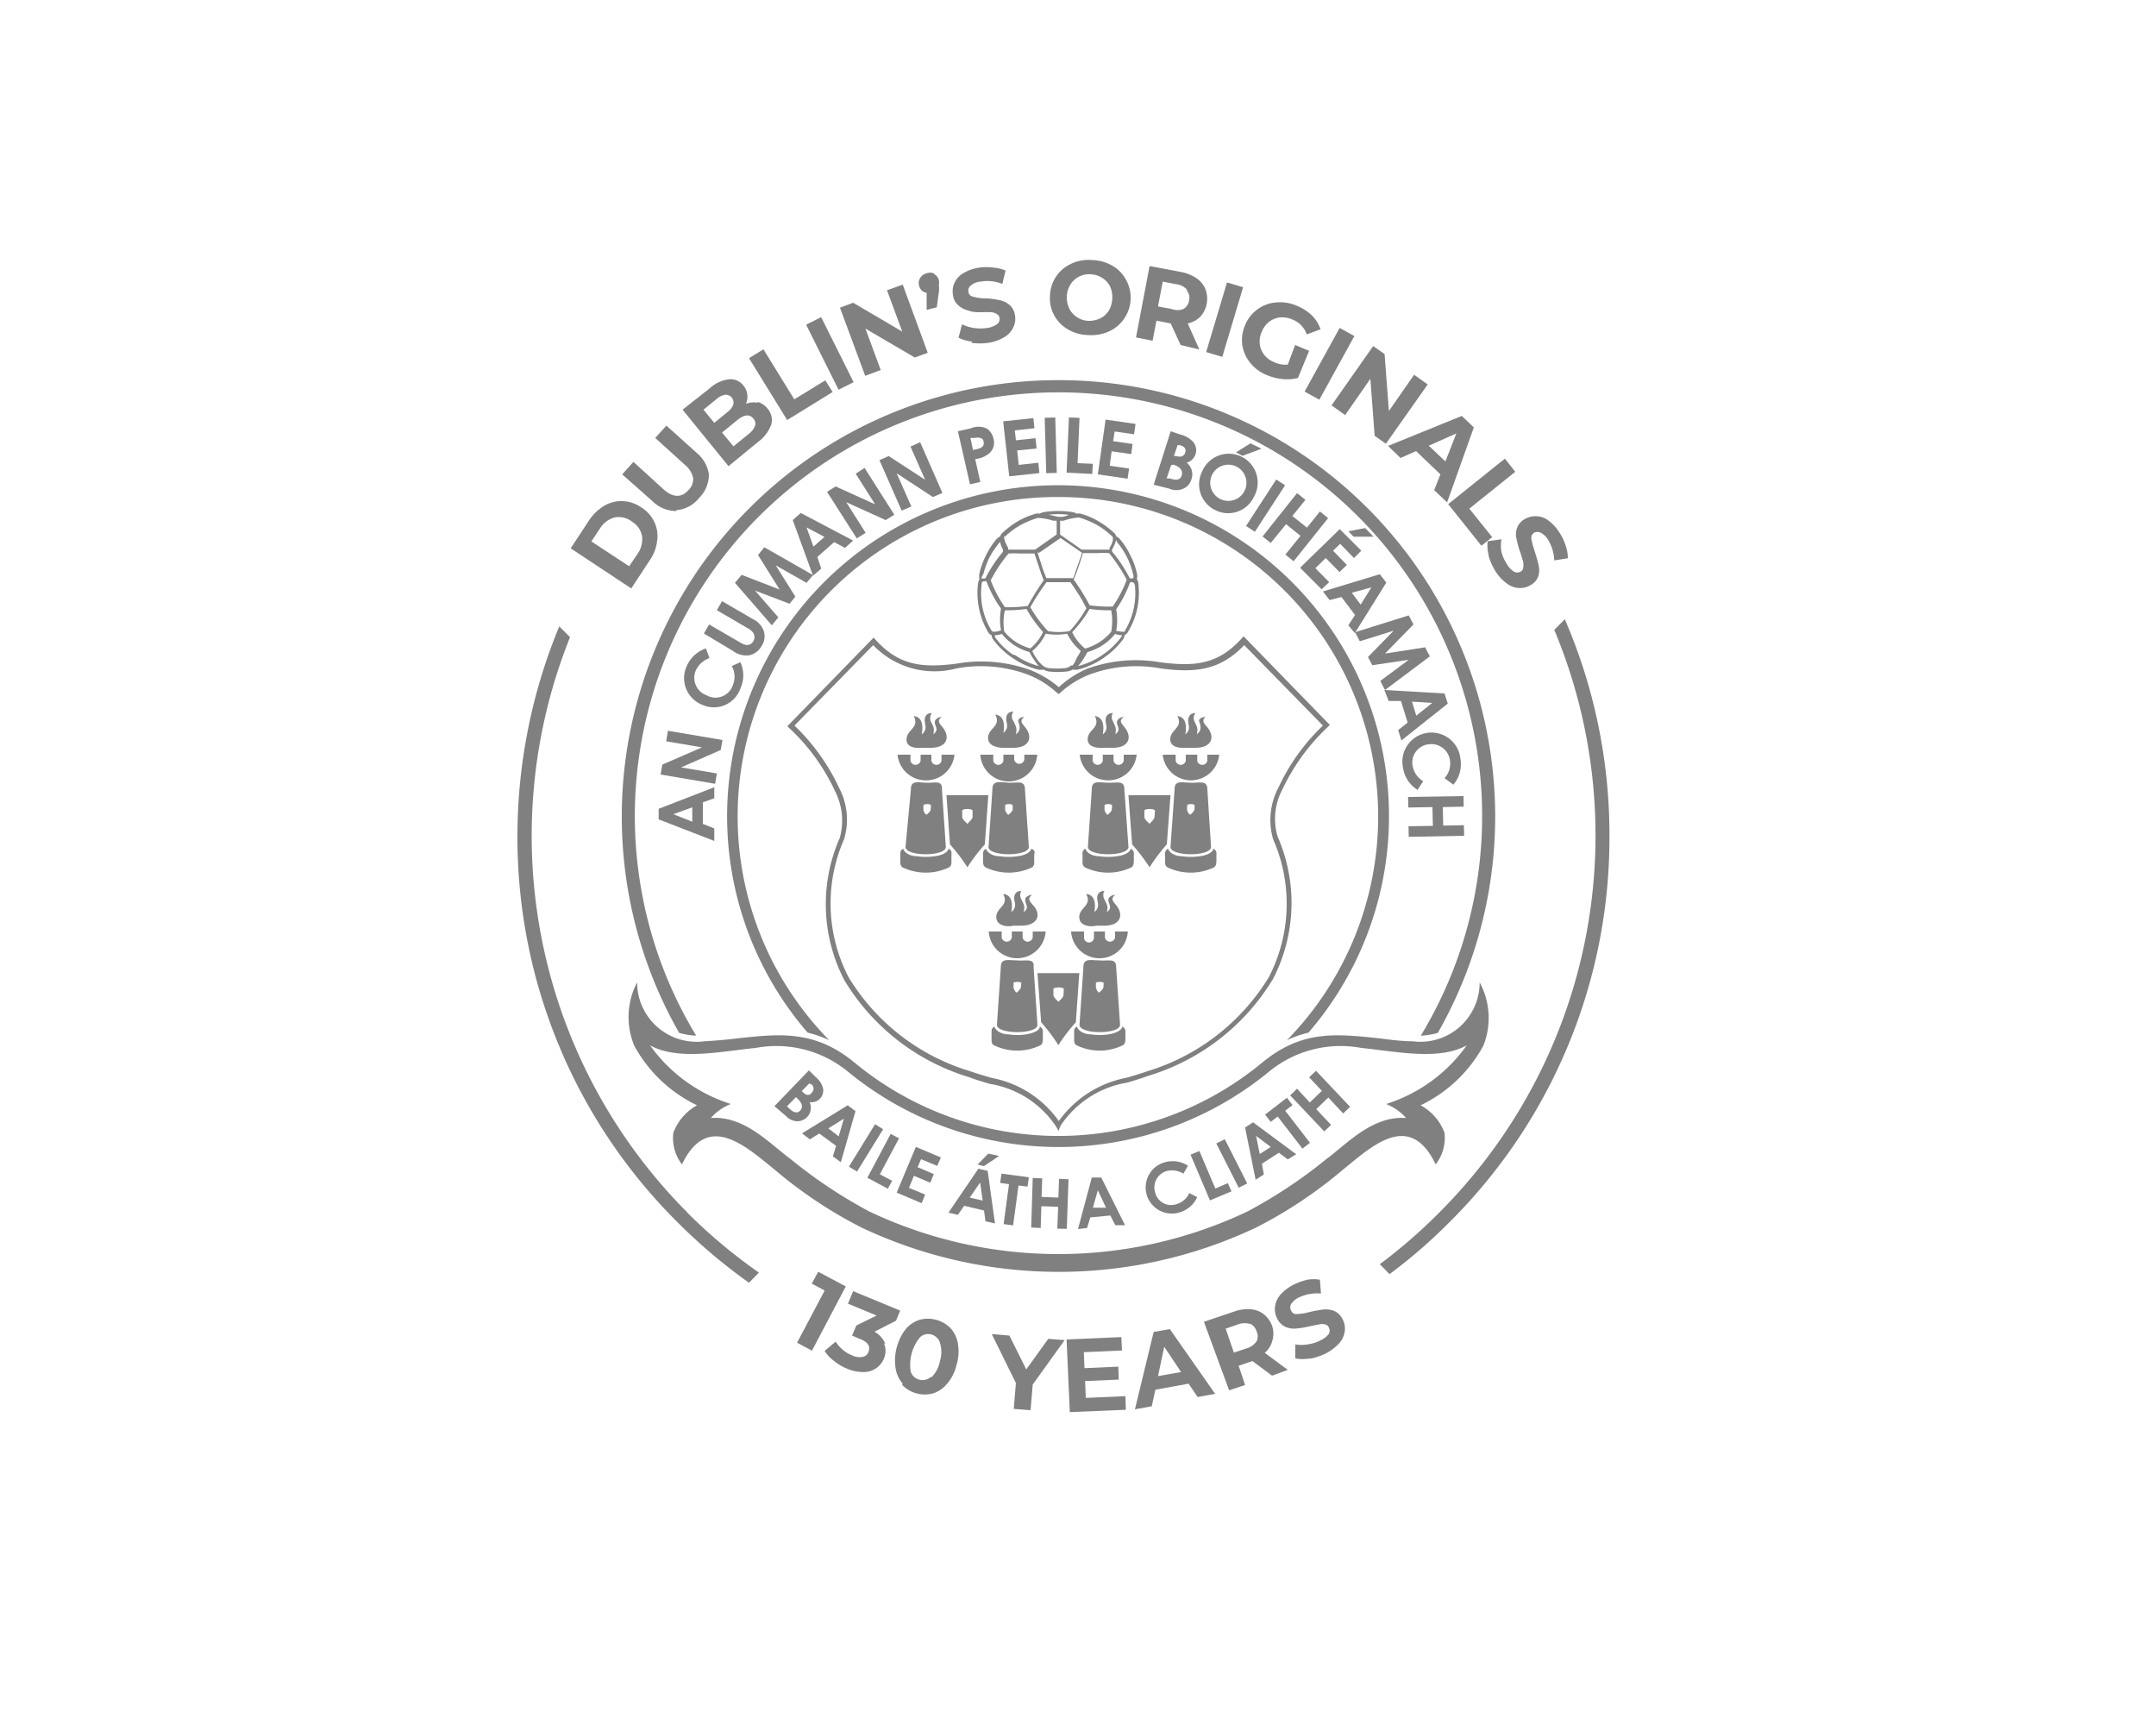 <svg id="Layer_5" data-name="Layer 5" xmlns="http://www.w3.org/2000/svg" viewBox="0 0 100 80"><defs><style>.cls-1{fill:gray;}</style></defs><path class="cls-1" d="M49.09,52.45,49,52.27a4.56,4.56,0,0,0-3.07-2c-.29-.08-.66-.19-1-.32a10.18,10.18,0,0,1-5.76-4.48,7.63,7.63,0,0,1-.22-6.61,3,3,0,0,0-.23-2.19,9.3,9.3,0,0,0-2.11-2.9l-.09-.09,4-4.11.09.1c1.09,1.2,2.16,1.31,3.74,1.11a6.7,6.7,0,0,1,3.4.28,4.63,4.63,0,0,1,1.36.81A4.56,4.56,0,0,1,50.46,31a6.67,6.67,0,0,1,3.39-.28c1.59.2,2.65.09,3.74-1.11l.09-.1,4,4.11-.09.09a9.63,9.63,0,0,0-2.11,2.9,2.9,2.9,0,0,0-.22,2.19,7.67,7.67,0,0,1-.22,6.61,10.2,10.2,0,0,1-5.77,4.48c-.36.13-.72.24-1,.32a4.6,4.6,0,0,0-3.08,2ZM36.85,33.65a9.64,9.64,0,0,1,2.07,2.89,3.15,3.15,0,0,1,.23,2.38,7.41,7.41,0,0,0,.21,6.4A9.92,9.92,0,0,0,45,49.68c.35.12.71.23,1,.31a4.93,4.93,0,0,1,3.11,2,5,5,0,0,1,3.11-2c.29-.08.65-.19,1-.31a10,10,0,0,0,5.63-4.36,7.42,7.42,0,0,0,.2-6.4,3.21,3.21,0,0,1,.24-2.38,9.46,9.46,0,0,1,2.07-2.89l-3.65-3.73c-1.13,1.18-2.28,1.29-3.87,1.08a6.25,6.25,0,0,0-3.27.27,4.32,4.32,0,0,0-1.37.84l-.09.08L49,32.11a4.21,4.21,0,0,0-1.37-.84A6.25,6.25,0,0,0,44.36,31a3.94,3.94,0,0,1-3.86-1.08Z"/><path class="cls-1" d="M68.63,45.56a2.75,2.75,0,0,1-3.12,2.73c-.55,0-1.08-.08-1.58-.14-2-.21-3.57-.38-5.41,1.15a14.84,14.84,0,0,1-18.86,0c-1.84-1.53-3.46-1.36-5.4-1.15-.51.06-1,.11-1.58.14a2.76,2.76,0,0,1-3.13-2.73,3.47,3.47,0,0,0-.13,2.94,6.53,6.53,0,0,0,2.91,2.76,2.42,2.42,0,0,0-1.1,1.28,2,2,0,0,0,.4,1.46c1.1-2.27,2.65-1.1,4,0l.33.27a20.78,20.78,0,0,0,4,2.66,21.4,21.4,0,0,0,18.3,0,20.85,20.85,0,0,0,4-2.66l.33-.27c1.35-1.12,2.9-2.29,4,0A2,2,0,0,0,67,52.54a2.39,2.39,0,0,0-1.11-1.28,6.53,6.53,0,0,0,2.91-2.76A3.47,3.47,0,0,0,68.63,45.56ZM64.29,51.2a2.47,2.47,0,0,1,.93.65c-1.56-.12-2.76,1.21-3.67,1.88a22.64,22.64,0,0,1-3.68,2.45,20.46,20.46,0,0,1-17.56,0,22.56,22.56,0,0,1-3.67-2.45c-.92-.67-2.11-2-3.67-1.88a2.39,2.39,0,0,1,.93-.65,7.3,7.3,0,0,1-3.75-2.72c1.31.72,3.29.28,4.9.12a5.23,5.23,0,0,1,4.28,1.1,15.39,15.39,0,0,0,19.53,0,5.23,5.23,0,0,1,4.28-1.1c1.61.16,3.58.6,4.89-.12A7.24,7.24,0,0,1,64.29,51.2Z"/><path class="cls-1" d="M50.06,45.13H48.12l.17,2.28a8.16,8.16,0,0,1,.8,1.06,8.2,8.2,0,0,1,.81-1.06Zm-.73,1c0,.12-.16.25-.24.33-.07-.08-.24-.21-.23-.33v-.26c0-.1.49-.1.48,0Z"/><path class="cls-1" d="M47.18,44.44A1.33,1.33,0,0,0,48.5,43.2h-.6v.28a.24.24,0,0,1-.47,0V43.2h-.5v.28a.24.24,0,0,1-.47,0V43.2h-.6A1.32,1.32,0,0,0,47.18,44.44Z"/><path class="cls-1" d="M47.18,44.54c-.4,0-.77-.13-.76.32l-.18,2.67c0,.45,1.88.45,1.88,0l-.18-2.67C48,44.41,47.57,44.58,47.18,44.54Zm.17,1.24c0,.08-.12.18-.17.24s-.18-.16-.17-.24v-.19c0-.07.36-.07.36,0Z"/><path class="cls-1" d="M48.23,47.61c0,.19-.32.31-.64.36a2.82,2.82,0,0,1-.82,0c-.32,0-.59-.17-.65-.36-.13.08-.13.14-.13.28v.29c0,.13,0,.24.12.3a2.47,2.47,0,0,0,2.14,0c.11-.06.11-.17.12-.3v-.29C48.37,47.75,48.36,47.69,48.23,47.61Z"/><path class="cls-1" d="M47,42.93h.36c.76,0,1-.51.51-1-.11-.14-.23-.26,0-.43a.4.4,0,0,0-.29.13c-.13.23.24.43-.1.67.07-.3,0-.35-.11-.6a.38.38,0,0,1,0-.38c-.2,0-.32.11-.33.31s.16.42-.13.67c.1-.59-.1-.82-.38-.84.28.54-.3.61-.32,1.05S46.75,43,47,42.93Z"/><path class="cls-1" d="M51,44.44a1.31,1.31,0,0,0,1.31-1.24h-.59v.28a.24.24,0,0,1-.47,0V43.2h-.51v.28a.23.23,0,1,1-.46,0V43.2h-.6A1.32,1.32,0,0,0,51,44.44Z"/><path class="cls-1" d="M51,44.54c-.39,0-.76-.13-.75.32l-.18,2.67c0,.45,1.88.45,1.88,0l-.18-2.67C51.78,44.41,51.4,44.58,51,44.54Zm.18,1.24c0,.08-.12.18-.18.24s-.17-.16-.17-.24v-.19c0-.07.36-.07.36,0Z"/><path class="cls-1" d="M52.06,47.61c-.05.19-.32.31-.65.36a2.75,2.75,0,0,1-.81,0c-.33,0-.59-.17-.65-.36-.13.08-.13.14-.13.28v.29c0,.13,0,.24.12.3a2.45,2.45,0,0,0,2.13,0c.12-.06.12-.17.13-.3v-.29C52.2,47.75,52.19,47.69,52.06,47.61Z"/><path class="cls-1" d="M50.85,42.93h.37c.76,0,.94-.51.51-1-.11-.14-.23-.26,0-.43a.4.4,0,0,0-.29.13c-.14.23.24.43-.1.67.07-.3,0-.35-.12-.6a.41.41,0,0,1,0-.38c-.2,0-.32.11-.33.31s.16.42-.13.67c.1-.59-.1-.82-.38-.84.28.54-.3.61-.32,1.05S50.58,43,50.85,42.93Z"/><path class="cls-1" d="M45.84,36.88H43.9l.16,2.28a8.2,8.2,0,0,1,.81,1.06,8.2,8.2,0,0,1,.81-1.06Zm-.73,1c0,.11-.17.24-.24.33-.08-.09-.25-.22-.24-.33V37.6c0-.11.48-.11.48,0Z"/><path class="cls-1" d="M43,36.19A1.32,1.32,0,0,0,44.27,35h-.6v.28a.24.24,0,0,1-.47,0V35h-.5v.28a.24.24,0,0,1-.47,0V35h-.6A1.32,1.32,0,0,0,43,36.19Z"/><path class="cls-1" d="M43,36.3c-.39,0-.76-.14-.75.31L42,39.28c0,.45,1.87.45,1.87,0l-.18-2.67C43.72,36.16,43.35,36.32,43,36.3Zm.17,1.24c0,.08-.11.17-.17.23s-.18-.15-.17-.23v-.19c0-.08.35-.08.35,0Z"/><path class="cls-1" d="M44,39.36c-.06.19-.32.31-.65.35a2.75,2.75,0,0,1-.81,0c-.33,0-.59-.16-.65-.35-.13.08-.13.14-.13.27v.3c0,.13,0,.23.11.3a2.51,2.51,0,0,0,2.14,0c.12-.07.12-.17.12-.3v-.3C44.14,39.5,44.14,39.44,44,39.36Z"/><path class="cls-1" d="M42.8,34.68h.37c.76,0,.94-.51.51-1-.11-.14-.23-.26,0-.43a.38.38,0,0,0-.29.14c-.14.22.24.42-.1.66.06-.3,0-.35-.12-.6a.41.41,0,0,1,.05-.38c-.21,0-.32.11-.33.32s.16.42-.14.67c.11-.6-.09-.82-.37-.85.28.54-.3.61-.33,1.05S42.52,34.7,42.8,34.68Z"/><path class="cls-1" d="M47.51,35.23a.24.24,0,0,1-.47,0V35h-.5v.28a.24.24,0,0,1-.47,0V35h-.6a1.32,1.32,0,0,0,1.32,1.24A1.33,1.33,0,0,0,48.11,35h-.6Z"/><path class="cls-1" d="M47.72,39.28l-.18-2.67c0-.45-.36-.29-.75-.31s-.77-.14-.76.31l-.18,2.67C45.85,39.73,47.72,39.73,47.72,39.28Zm-1.1-1.74v-.19c0-.08.35-.08.35,0v.19c0,.08-.12.17-.17.23S46.61,37.62,46.62,37.54Z"/><path class="cls-1" d="M47.84,39.36c-.06.19-.32.31-.65.35a2.75,2.75,0,0,1-.81,0c-.33,0-.59-.16-.65-.35-.13.08-.13.14-.13.27v.3c0,.13,0,.23.12.3a2.51,2.51,0,0,0,2.14,0c.11-.07.11-.17.11-.3v-.3C48,39.5,48,39.44,47.84,39.36Z"/><path class="cls-1" d="M46.64,34.68H47c.76,0,.94-.51.51-1-.11-.14-.23-.26,0-.43-.14,0-.24.06-.28.14s.23.42-.11.66c.06-.3,0-.35-.11-.6A.38.38,0,0,1,47,33c-.2,0-.32.11-.33.32s.16.42-.13.67c.1-.6-.1-.82-.38-.85.29.54-.3.61-.33,1.05S46.36,34.7,46.64,34.68Z"/><path class="cls-1" d="M54.29,36.88H52.34l.17,2.28a9.21,9.21,0,0,1,.81,1.06,8.16,8.16,0,0,1,.8-1.06Zm-.74,1c0,.11-.16.24-.23.33-.08-.09-.25-.22-.24-.33V37.6c0-.11.49-.11.49,0Z"/><path class="cls-1" d="M51.4,36.19A1.32,1.32,0,0,0,52.72,35h-.6v.28a.24.24,0,0,1-.47,0V35h-.5v.28a.24.24,0,0,1-.47,0V35h-.6A1.32,1.32,0,0,0,51.4,36.19Z"/><path class="cls-1" d="M51.4,36.3c-.4,0-.77-.14-.76.31l-.18,2.67c0,.45,1.88.45,1.88,0l-.19-2.67C52.16,36.16,51.79,36.32,51.4,36.3Zm.17,1.24c0,.08-.12.17-.17.23s-.18-.15-.17-.23v-.19c0-.08.35-.08.35,0Z"/><path class="cls-1" d="M52.45,39.36c-.06.19-.32.31-.65.35a2.75,2.75,0,0,1-.81,0c-.33,0-.59-.16-.65-.35a.25.25,0,0,0-.13.27v.3c0,.13,0,.23.12.3a2.51,2.51,0,0,0,2.14,0c.11-.07.11-.17.12-.3v-.3A.25.25,0,0,0,52.45,39.36Z"/><path class="cls-1" d="M51.25,34.68h.37c.75,0,.93-.51.5-1-.11-.14-.23-.26,0-.43a.36.36,0,0,0-.28.14c-.14.22.23.42-.11.66.06-.3,0-.35-.11-.6a.36.36,0,0,1,0-.38c-.21,0-.33.11-.34.32s.16.42-.13.67c.1-.6-.1-.82-.37-.85.28.54-.31.61-.33,1.05S51,34.7,51.25,34.68Z"/><path class="cls-1" d="M55.23,36.19A1.32,1.32,0,0,0,56.55,35H56v.28a.24.24,0,0,1-.47,0V35H55v.28a.24.24,0,0,1-.47,0V35h-.6A1.32,1.32,0,0,0,55.23,36.19Z"/><path class="cls-1" d="M55.23,36.3c-.39,0-.76-.14-.75.31l-.19,2.67c0,.45,1.88.45,1.88,0L56,36.61C56,36.16,55.63,36.32,55.23,36.3Zm.17,1.24c0,.08-.12.17-.17.23s-.18-.15-.17-.23v-.19c0-.08.35-.08.35,0Z"/><path class="cls-1" d="M56.29,39.36c-.06.19-.32.31-.65.35a2.75,2.75,0,0,1-.81,0c-.33,0-.59-.16-.65-.35a.25.25,0,0,0-.14.27v.3c0,.13,0,.23.12.3a2.51,2.51,0,0,0,2.14,0c.11-.07.11-.17.12-.3v-.3A.25.25,0,0,0,56.29,39.36Z"/><path class="cls-1" d="M55.08,34.68h.37c.76,0,.94-.51.51-1-.12-.14-.23-.26-.05-.43-.14,0-.25.06-.29.14s.23.42-.11.66c.07-.3,0-.35-.11-.6a.36.36,0,0,1,.05-.38c-.21,0-.32.11-.34.32s.16.42-.13.67c.1-.6-.09-.82-.37-.85.28.54-.31.61-.33,1.05S54.8,34.7,55.08,34.68Z"/><path class="cls-1" d="M52.8,27.08a.35.35,0,0,0-.07-.22.54.54,0,0,0,0-.28,3.38,3.38,0,0,0-.31-.84,3.24,3.24,0,0,0-.49-.75.61.61,0,0,0-.16-.12.27.27,0,0,0-.07-.13,3.87,3.87,0,0,0-.76-.57,3.33,3.33,0,0,0-.83-.35.52.52,0,0,0-.18,0,.48.48,0,0,0-.18-.07,4.24,4.24,0,0,0-1.33,0,.54.54,0,0,0-.19.07.5.5,0,0,0-.17,0,3.4,3.4,0,0,0-.84.35,3.81,3.81,0,0,0-.75.57.21.21,0,0,0-.07.13.66.66,0,0,0-.17.12,3.6,3.6,0,0,0-.49.75,3.82,3.82,0,0,0-.31.84.67.67,0,0,0,0,.28.56.56,0,0,0-.07.22,3.61,3.61,0,0,0,.49,2.27.24.24,0,0,0,.14.1.35.35,0,0,0,.07.2,3.5,3.5,0,0,0,.9.86,3.62,3.62,0,0,0,1.18.54.52.52,0,0,0,.25,0,.71.71,0,0,0,.35.1,3.64,3.64,0,0,0,.66,0,.75.75,0,0,0,.36-.1.53.53,0,0,0,.25,0,3.71,3.71,0,0,0,1.18-.54,3.67,3.67,0,0,0,.9-.86.35.35,0,0,0,.07-.2.26.26,0,0,0,.13-.1A3.48,3.48,0,0,0,52.8,27.08Zm-1-2,0,.05a3.5,3.5,0,0,1,.47.71,3.41,3.41,0,0,1,.29.81.25.25,0,0,1,0,.17H52.4a6.24,6.24,0,0,0-.82-1.24.36.36,0,0,1,0-.09A2.37,2.37,0,0,0,51.77,25.05Zm-3.61,1.22c.07.21.14.41.22.61a13.15,13.15,0,0,0-.74,1.19,6.22,6.22,0,0,1-1.06.06,5.74,5.74,0,0,1-.66-1.25c.12-.22.24-.43.38-.64a6.7,6.7,0,0,1,.45-.6,4.11,4.11,0,0,1,.53,0l.67,0Zm0-.66,1-.69,1,.69c-.07.21-.14.4-.21.6s-.13.38-.2.57H48.53q-.12-.29-.21-.57C48.25,26,48.18,25.82,48.12,25.61ZM46.61,28.3a6.11,6.11,0,0,0,1-.06,5.81,5.81,0,0,0,.77,1.07,2.2,2.2,0,0,1-.59.76,2.36,2.36,0,0,1-1.21-.78A2.54,2.54,0,0,1,46.61,28.3Zm1.18-.14A10.64,10.64,0,0,1,48.54,27h1.11c.14.2.27.4.4.6s.23.4.34.61a5.39,5.39,0,0,1-.78,1.06,3,3,0,0,1-1,0A5.79,5.79,0,0,1,47.79,28.16Zm2.75.08a6,6,0,0,0,1,.06,2.75,2.75,0,0,1,0,1,2.45,2.45,0,0,1-1.21.78,2.23,2.23,0,0,1-.6-.76A5.86,5.86,0,0,0,50.54,28.24Zm1.07-.11a6.34,6.34,0,0,1-1.07-.06,9.81,9.81,0,0,0-.74-1.19c.08-.2.16-.4.23-.61s.14-.41.2-.62l.68,0a4.11,4.11,0,0,1,.53,0,6.61,6.61,0,0,1,.44.6,6,6,0,0,1,.38.64A5.71,5.71,0,0,1,51.61,28.13ZM50.05,24a4.44,4.44,0,0,1,.82.34,3.87,3.87,0,0,1,.72.54c.08.08,0,.34-.13.53a.2.2,0,0,1,0,.08H50.9l-.73,0-1-.7v-.64l.16,0A2.6,2.6,0,0,1,50.05,24Zm-.51-.1-.25.07-.2,0-.45-.1A3.87,3.87,0,0,1,49.54,23.87Zm-2.94,1a3.57,3.57,0,0,1,.72-.54,4.36,4.36,0,0,1,.81-.34,2.54,2.54,0,0,1,.72.13l.16,0v.64l-1,.7-.73,0h-.52a.59.59,0,0,1,0-.08C46.64,25.19,46.52,24.93,46.6,24.85Zm-1,1.77a3.91,3.91,0,0,1,.29-.81,4,4,0,0,1,.48-.71l0-.05a2.37,2.37,0,0,0,.15.4l0,.09a6.24,6.24,0,0,0-.82,1.24h-.18A.48.48,0,0,1,45.61,26.62ZM46,29.26a3.31,3.31,0,0,1-.47-2.15c0-.17.09-.15.22-.16a5.61,5.61,0,0,0,.68,1.28,2.69,2.69,0,0,0,0,1C46.36,29.26,46.07,29.35,46,29.26Zm1,1.11a3.31,3.31,0,0,1-.85-.82.25.25,0,0,1,0-.09,1.2,1.2,0,0,0,.32-.06,2.47,2.47,0,0,0,1.28.84,2.72,2.72,0,0,0,.22.37,2.55,2.55,0,0,0,.21.28A3.47,3.47,0,0,1,47.07,30.37Zm2.68.49a.51.51,0,0,1-.35.13,3.21,3.21,0,0,1-.62,0,.53.53,0,0,1-.35-.13,1.46,1.46,0,0,1-.3-.35,1.79,1.79,0,0,1-.18-.32,2.3,2.3,0,0,0,.62-.8,3,3,0,0,0,1,0,2.46,2.46,0,0,0,.63.8,3,3,0,0,1-.19.32A1.27,1.27,0,0,1,49.75,30.86ZM52,29.55a3.53,3.53,0,0,1-.86.82,3.37,3.37,0,0,1-1.14.52,2.69,2.69,0,0,0,.22-.28c.09-.14.16-.27.22-.37a2.51,2.51,0,0,0,1.28-.84,1.13,1.13,0,0,0,.32.06A.25.25,0,0,1,52,29.55Zm.2-.29c-.05.09-.34,0-.43,0a2.69,2.69,0,0,0,0-1A5.61,5.61,0,0,0,52.42,27c.13,0,.19,0,.22.16A3.37,3.37,0,0,1,52.17,29.26Z"/><path class="cls-1" d="M49.09,17.63A20.24,20.24,0,0,1,66.69,47.9a3.18,3.18,0,0,1-.79.13,19.65,19.65,0,1,0-33.61,0,3.18,3.18,0,0,1-.79-.13A20.24,20.24,0,0,1,49.09,17.63"/><path class="cls-1" d="M49.09,23.05a14.82,14.82,0,0,1,10.6,25.19,5.14,5.14,0,0,1,1-.35,15.35,15.35,0,1,0-23.23,0,5.36,5.36,0,0,1,1,.35A14.81,14.81,0,0,1,49.09,23.05"/><path class="cls-1" d="M30.55,38v-.49l2.58-1v.51l-.53.19,0,1,.53.21V39Zm.68-.24.88.35v-.67Z"/><polygon class="cls-1" points="30.64 35.92 30.72 35.46 32.56 34.66 30.9 34.38 30.98 33.89 33.51 34.32 33.43 34.78 31.59 35.59 33.25 35.87 33.17 36.35 30.64 35.92"/><path class="cls-1" d="M34.34,30.71a1.45,1.45,0,0,1,0,1.22,1.3,1.3,0,0,1-1.76.76,1.33,1.33,0,0,1-.74-1.77,1.51,1.51,0,0,1,.9-.85l.17.45a1.09,1.09,0,0,0-.64.58.86.86,0,0,0,.49,1.14A.85.85,0,0,0,34,31.75a1,1,0,0,0-.06-.86Z"/><path class="cls-1" d="M32.65,29.38l.24-.42,1.5.87c.25.14.44.1.56-.11a.37.37,0,0,0,0-.35.66.66,0,0,0-.26-.23l-1.44-.84.24-.42,1.41.82a1,1,0,0,1,.52.55.8.8,0,0,1-.09.7.88.88,0,0,1-.53.43,1,1,0,0,1-.8-.19Z"/><polygon class="cls-1" points="34.09 27.03 34.4 26.66 36.16 27.34 35.16 25.74 35.45 25.38 37.71 26.67 37.41 27.03 35.98 26.22 36.89 27.67 36.62 28 35.02 27.39 36.1 28.63 35.8 29 34.09 27.03"/><path class="cls-1" d="M36.77,24.12l.37-.33,2.43,1.28-.38.34-.5-.27-.78.69.18.54-.38.33Zm.64.34.32.89.51-.45Z"/><polygon class="cls-1" points="38.36 22.81 38.76 22.56 40.59 23.39 39.69 21.97 40.1 21.7 41.48 23.87 41.08 24.12 39.25 23.29 40.15 24.71 39.74 24.97 38.36 22.81"/><polygon class="cls-1" points="40.79 21.34 41.22 21.15 42.91 22.25 42.23 20.71 42.68 20.51 43.71 22.86 43.27 23.05 41.59 21.95 42.27 23.49 41.82 23.68 40.79 21.34"/><path class="cls-1" d="M44.43,20l.58-.13a.93.93,0,0,1,.75,0,.73.73,0,0,1,.32.48.66.66,0,0,1-.18.66,1.19,1.19,0,0,1-.67.28l.24,1.06-.48.11Zm.7.87.22-.05q.33-.08.27-.33c0-.16-.18-.23-.41-.18l-.2,0Z"/><polygon class="cls-1" points="46.53 19.54 47.93 19.39 47.98 19.86 47.07 19.96 47.12 20.42 48.03 20.32 48.08 20.8 47.18 20.89 47.25 21.56 48.16 21.46 48.21 21.94 46.81 22.09 46.53 19.54"/><rect class="cls-1" x="48.49" y="19.37" width="0.49" height="2.57" transform="translate(-0.55 1.35) rotate(-1.58)"/><polygon class="cls-1" points="49.58 19.36 50.07 19.38 49.98 21.48 50.69 21.51 50.66 21.98 49.47 21.92 49.58 19.36"/><polygon class="cls-1" points="51.28 19.46 52.67 19.66 52.6 20.14 51.7 20.01 51.63 20.46 52.53 20.59 52.47 21.06 51.56 20.93 51.47 21.6 52.37 21.73 52.3 22.2 50.92 22 51.28 19.46"/><path class="cls-1" d="M53.51,22.48,54.3,20l.44.15a1.23,1.23,0,0,1,.58.32.6.6,0,0,1,.13.6.62.62,0,0,1-.41.39.68.68,0,0,1,.22.77.66.66,0,0,1-.37.43.8.8,0,0,1-.66,0Zm.81-.91-.21.62.16,0c.29.1.48.07.54-.14s-.05-.39-.38-.5Zm.3-.93-.17.51.11,0c.21.07.36,0,.41-.15s0-.29-.23-.35Z"/><path class="cls-1" d="M58.15,23.06a1.32,1.32,0,0,1-1.78.6,1.33,1.33,0,0,1-.61-1.8,1.34,1.34,0,1,1,2.39,1.2m-1.95-1a.84.84,0,1,0,1.15-.42.84.84,0,0,0-1.15.42M58,20.56l.51.25-.88.33-.3-.16Z"/><rect class="cls-1" x="57.41" y="23.2" width="2.57" height="0.49" transform="translate(7.05 59.88) rotate(-56.97)"/><polygon class="cls-1" points="60.16 22.87 60.55 23.18 59.94 23.93 60.62 24.47 61.22 23.72 61.6 24.03 60 26.03 59.62 25.72 60.32 24.85 59.65 24.31 58.94 25.18 58.56 24.88 60.16 22.87"/><path class="cls-1" d="M62.14,24.54l1,1-.34.34-.64-.66-.33.32.64.66-.34.33-.64-.65-.48.47.64.65-.35.33-1-1Zm1.18-.05.39.4-.93,0-.24-.25Z"/><path class="cls-1" d="M64,26.63l.3.39-1.46,2.34L62.54,29l.31-.48-.63-.83-.55.14-.31-.4Zm-.39.61-.91.25.41.55Z"/><polygon class="cls-1" points="65.34 28.54 65.56 28.96 64.24 30.31 66.1 30.02 66.32 30.44 64.24 32 64.02 31.58 65.34 30.6 63.65 30.85 63.45 30.47 64.64 29.25 63.07 29.74 62.85 29.32 65.34 28.54"/><path class="cls-1" d="M67,32.16l.15.47L65,34.34l-.15-.48.44-.35-.31-1-.57,0L64.21,32Zm-.57.44-.94-.06.2.65Z"/><path class="cls-1" d="M65.75,36.63a1.43,1.43,0,0,1-.67-1,1.35,1.35,0,1,1,2.66-.42,1.45,1.45,0,0,1-.33,1.18L67,36.09a1,1,0,0,0,.25-.84.87.87,0,0,0-1-.73.85.85,0,0,0-.73,1,1.05,1.05,0,0,0,.49.71Z"/><polygon class="cls-1" points="67.88 36.92 67.89 37.41 66.92 37.43 66.94 38.29 67.9 38.27 67.91 38.76 65.34 38.81 65.33 38.32 66.46 38.3 66.44 37.43 65.32 37.45 65.31 36.96 67.88 36.92"/><path class="cls-1" d="M26.47,25.43l.84-1.28a2.22,2.22,0,0,1,.71-.69,1.55,1.55,0,0,1,.85-.22,1.61,1.61,0,0,1,.87.29,1.58,1.58,0,0,1,.61.68,1.51,1.51,0,0,1,.13.87,2,2,0,0,1-.36.93l-.84,1.28Zm3.1.26a1.2,1.2,0,0,0,.21-.83,1,1,0,0,0-.47-.67A1,1,0,0,0,28.5,24a1.16,1.16,0,0,0-.68.52l-.39.59,1.75,1.15Z"/><path class="cls-1" d="M31.37,23.7a1.56,1.56,0,0,1-1.12-.47L28.86,22l.52-.58,1.38,1.26c.44.4.84.42,1.17.05a.7.7,0,0,0,.22-.56,1.09,1.09,0,0,0-.38-.61l-1.38-1.25.52-.57L32.31,21A1.59,1.59,0,0,1,32.88,22a1.53,1.53,0,0,1-.46,1.1,1.49,1.49,0,0,1-1.05.56"/><path class="cls-1" d="M35.14,18.64a.88.88,0,0,1,.46.31.8.8,0,0,1,.17.75,1.78,1.78,0,0,1-.63.81l-1.35,1.11L31.66,19l1.27-1a1.57,1.57,0,0,1,.89-.41.74.74,0,0,1,.66.29.8.8,0,0,1,.18.41.83.83,0,0,1-.06.44.93.93,0,0,1,.54-.05M32.63,19l.5.61.6-.49a.84.84,0,0,0,.28-.35.37.37,0,0,0-.07-.33.35.35,0,0,0-.31-.13.79.79,0,0,0-.4.2Zm2.39.75a.34.34,0,0,0-.08-.34c-.17-.21-.42-.19-.74.07l-.71.58.53.64.7-.57a.89.89,0,0,0,.3-.38"/><polygon class="cls-1" points="34.74 16.61 35.41 16.2 36.84 18.52 38.28 17.64 38.62 18.18 36.51 19.48 34.74 16.61"/><rect class="cls-1" x="38.1" y="14.71" width="0.78" height="3.37" transform="translate(-3.27 18.9) rotate(-26.51)"/><polygon class="cls-1" points="41.87 13.2 43.03 16.36 42.43 16.58 40.14 15.24 40.85 17.16 40.13 17.43 38.96 14.27 39.57 14.04 41.85 15.38 41.14 13.46 41.87 13.2"/><path class="cls-1" d="M43.34,12.72a.42.42,0,0,1,.21.3.58.58,0,0,1,0,.19,1.85,1.85,0,0,1,0,.3l-.1.74-.47.12,0-.79a.41.41,0,0,1-.22-.1.48.48,0,0,1-.13-.23.44.44,0,0,1,.05-.36.46.46,0,0,1,.29-.21.46.46,0,0,1,.35,0"/><path class="cls-1" d="M45.09,15.84a1.74,1.74,0,0,1-.63-.18l.16-.62a1.86,1.86,0,0,0,.55.17,2.08,2.08,0,0,0,.61,0,1,1,0,0,0,.47-.18.29.29,0,0,0,.11-.28.23.23,0,0,0-.12-.18.54.54,0,0,0-.26-.09,3.33,3.33,0,0,0-.41,0c-.26,0-.48,0-.65-.08a1,1,0,0,1-.46-.23.74.74,0,0,1-.26-.5.94.94,0,0,1,.07-.55,1,1,0,0,1,.41-.45,2,2,0,0,1,.75-.26,2.31,2.31,0,0,1,.64,0,1.7,1.7,0,0,1,.57.14l-.15.62a1.8,1.8,0,0,0-1-.11.79.79,0,0,0-.46.18.29.29,0,0,0-.11.3.25.25,0,0,0,.22.22,2.19,2.19,0,0,0,.57.08c.26,0,.48.05.65.08a1,1,0,0,1,.46.22.78.78,0,0,1,.26.5.91.91,0,0,1-.08.54,1,1,0,0,1-.41.45,1.94,1.94,0,0,1-.76.27,2.91,2.91,0,0,1-.78,0"/><path class="cls-1" d="M49.54,15.28a1.67,1.67,0,0,1-.64-.65,1.62,1.62,0,0,1-.2-.9,1.66,1.66,0,0,1,.27-.88,1.59,1.59,0,0,1,.68-.6,1.86,1.86,0,0,1,1-.19,2,2,0,0,1,.94.26,1.68,1.68,0,0,1,.63.64,1.72,1.72,0,0,1-.74,2.39,2,2,0,0,1-1,.19,1.94,1.94,0,0,1-.94-.26m1.5-.52a1,1,0,0,0,.4-.37,1.25,1.25,0,0,0,.15-.55,1.19,1.19,0,0,0-.11-.57,1,1,0,0,0-.37-.39,1.06,1.06,0,0,0-.53-.16,1,1,0,0,0-.55.12,1,1,0,0,0-.39.37,1.11,1.11,0,0,0-.16.55,1.25,1.25,0,0,0,.12.56,1,1,0,0,0,.37.4,1,1,0,0,0,.53.16,1.19,1.19,0,0,0,.54-.12"/><path class="cls-1" d="M54.76,16l-.46-1h0l-.66-.13-.18.93-.77-.15.63-3.31,1.44.27a1.93,1.93,0,0,1,.73.29,1.14,1.14,0,0,1,.42.51,1.28,1.28,0,0,1,.06.68,1.22,1.22,0,0,1-.3.6,1.17,1.17,0,0,1-.58.31l.54,1.21Zm.29-2.57a.77.77,0,0,0-.5-.25l-.62-.12-.22,1.15.63.12a.76.76,0,0,0,.55,0,.53.53,0,0,0,.26-.39.51.51,0,0,0-.1-.46"/><rect class="cls-1" x="55.11" y="14.44" width="3.37" height="0.78" transform="translate(26.32 64.99) rotate(-73.35)"/><path class="cls-1" d="M60.07,16l.65.27-.52,1.26a2.09,2.09,0,0,1-.71.05,2.54,2.54,0,0,1-.72-.18,1.89,1.89,0,0,1-.78-.57,1.74,1.74,0,0,1-.37-.83,1.75,1.75,0,0,1,.13-.92,1.67,1.67,0,0,1,.57-.73,1.61,1.61,0,0,1,.85-.32,1.91,1.91,0,0,1,1,.16,2.17,2.17,0,0,1,.69.45,1.66,1.66,0,0,1,.39.63l-.64.24a1.13,1.13,0,0,0-.66-.69,1.19,1.19,0,0,0-.58-.1,1,1,0,0,0-.5.2,1.12,1.12,0,0,0-.35.47,1.14,1.14,0,0,0-.09.57,1,1,0,0,0,.21.5,1.1,1.1,0,0,0,.47.34,1.24,1.24,0,0,0,.62.11Z"/><rect class="cls-1" x="59.98" y="16.48" width="3.37" height="0.78" transform="translate(17.15 62.76) rotate(-61.17)"/><polygon class="cls-1" points="66.22 17.83 64.28 20.58 63.76 20.21 63.56 17.57 62.39 19.25 61.76 18.8 63.69 16.05 64.22 16.42 64.42 19.06 65.59 17.38 66.22 17.83"/><path class="cls-1" d="M66.81,22l-1.13-1.08-.72.32-.58-.56,3.42-1.39.56.53-1.24,3.48-.6-.57Zm.23-.6.51-1.3-1.28.57Z"/><polygon class="cls-1" points="69.8 21.27 70.28 21.88 68.15 23.59 69.21 24.91 68.71 25.31 67.17 23.38 69.8 21.27"/><path class="cls-1" d="M69.05,25.76A1.8,1.8,0,0,1,69,25.1l.64-.09a1.69,1.69,0,0,0,0,.58,1.8,1.8,0,0,0,.24.55,1,1,0,0,0,.34.37.31.31,0,0,0,.31,0,.23.23,0,0,0,.12-.18.86.86,0,0,0,0-.27l-.12-.4a4,4,0,0,1-.18-.63.89.89,0,0,1,0-.51.79.79,0,0,1,.36-.44,1,1,0,0,1,.54-.14,1,1,0,0,1,.57.2,2.06,2.06,0,0,1,.53.59,2.34,2.34,0,0,1,.27.58,1.73,1.73,0,0,1,.1.58l-.63.1a2,2,0,0,0-.27-.93.89.89,0,0,0-.35-.35.33.33,0,0,0-.32,0,.28.28,0,0,0-.12.29,3.71,3.71,0,0,0,.15.56q.12.38.18.63a1.1,1.1,0,0,1,0,.51.77.77,0,0,1-.36.43.93.93,0,0,1-.54.14,1,1,0,0,1-.57-.21,2,2,0,0,1-.54-.59,2.79,2.79,0,0,1-.31-.71"/><polygon class="cls-1" points="39.23 59.66 37.66 62.64 36.97 62.27 38.25 59.85 37.65 59.53 37.95 58.98 39.23 59.66"/><path class="cls-1" d="M41,62.3A.89.89,0,0,1,41,63a1,1,0,0,1-.34.44,1,1,0,0,1-.59.19,1.91,1.91,0,0,1-.77-.15,2.34,2.34,0,0,1-.61-.36,1.62,1.62,0,0,1-.44-.47l.51-.43a1.58,1.58,0,0,0,.32.37,1.5,1.5,0,0,0,.45.27.75.75,0,0,0,.47.07.35.35,0,0,0,.28-.23c.1-.25,0-.46-.43-.62l-.33-.14.2-.47.94-.46-1.33-.55.24-.58,2.18.9-.19.47-1,.51a1.15,1.15,0,0,1,.5.56"/><path class="cls-1" d="M41.87,64.17a1.42,1.42,0,0,1-.33-.71A2.4,2.4,0,0,1,42,61.65a1.38,1.38,0,0,1,.65-.44,1.47,1.47,0,0,1,1.44.39,1.38,1.38,0,0,1,.34.72,2.11,2.11,0,0,1-.07,1,2,2,0,0,1-.43.85,1.37,1.37,0,0,1-.65.45,1.44,1.44,0,0,1-.77,0,1.39,1.39,0,0,1-.67-.4m1.38-.36a1.46,1.46,0,0,0,.38-.75,1.44,1.44,0,0,0,0-.83.58.58,0,0,0-.4-.39.55.55,0,0,0-.53.13,2,2,0,0,0-.43,1.58.55.55,0,0,0,.39.38.56.56,0,0,0,.54-.12"/><polygon class="cls-1" points="47.9 64.21 47.8 65.4 47.02 65.34 47.12 64.14 46 61.87 46.82 61.94 47.6 63.51 48.62 62.09 49.38 62.15 47.9 64.21"/><polygon class="cls-1" points="52.2 64.75 52.22 65.38 49.62 65.49 49.47 62.12 52.01 62.01 52.04 62.63 50.27 62.71 50.3 63.45 51.87 63.38 51.89 63.98 50.33 64.05 50.36 64.83 52.2 64.75"/><path class="cls-1" d="M55.13,64.17l-1.54.28-.17.77-.78.14.87-3.59.75-.13,2.1,3-.81.15Zm-.35-.54L54,62.46l-.29,1.36Z"/><path class="cls-1" d="M59,63.8l-.91-.68h0l-.64.22.3.89-.74.25L55.84,61.3l1.39-.47a1.84,1.84,0,0,1,.78-.11,1.1,1.1,0,0,1,.62.24,1.24,1.24,0,0,1,.38.55,1.14,1.14,0,0,1,0,.68,1.06,1.06,0,0,1-.35.55l1.07.79Zm-1-2.39a.89.89,0,0,0-.55,0l-.6.21.38,1.11.6-.2a.85.85,0,0,0,.45-.32.52.52,0,0,0,0-.47.55.55,0,0,0-.32-.36"/><path class="cls-1" d="M60.74,63a1.87,1.87,0,0,1-.66,0l0-.65a1.81,1.81,0,0,0,.57,0,1.87,1.87,0,0,0,.58-.18,1.06,1.06,0,0,0,.4-.3.31.31,0,0,0,0-.31.24.24,0,0,0-.17-.14.61.61,0,0,0-.27,0l-.41.08a3.9,3.9,0,0,1-.64.11,1,1,0,0,1-.51-.07.8.8,0,0,1-.4-.41.91.91,0,0,1-.09-.54,1.06,1.06,0,0,1,.26-.56,2.08,2.08,0,0,1,.64-.47,3,3,0,0,1,.6-.21,1.66,1.66,0,0,1,.58,0l.05.64a2,2,0,0,0-1,.17.89.89,0,0,0-.38.31.31.31,0,0,0,0,.32.25.25,0,0,0,.28.15,2.51,2.51,0,0,0,.56-.09,6.26,6.26,0,0,1,.65-.12,1.13,1.13,0,0,1,.51.07.8.8,0,0,1,.39.4.88.88,0,0,1,.09.55,1,1,0,0,1-.26.55,2.19,2.19,0,0,1-.64.48,2.85,2.85,0,0,1-.75.24"/><path class="cls-1" d="M31.88,56.23a24.74,24.74,0,0,1-5.44-26.68l-.5-.5A25.43,25.43,0,0,0,24,38.78a25.16,25.16,0,0,0,7.42,17.9,25.86,25.86,0,0,0,3.32,2.81l.46-.47a25,25,0,0,1-3.33-2.79"/><path class="cls-1" d="M74.65,38.78a25.19,25.19,0,0,0-2.07-10.06l-.49.49a24.72,24.72,0,0,1-5.31,27A25,25,0,0,1,64,58.63l.45.46a24.37,24.37,0,0,0,2.78-2.41,25.12,25.12,0,0,0,7.42-17.9"/><path class="cls-1" d="M35.92,51.3l1.6-1.66.3.3a1,1,0,0,1,.34.48.54.54,0,0,1-.61.69.62.62,0,0,1-.13.71A.63.63,0,0,1,37,52a.73.73,0,0,1-.54-.24Zm1-.42-.42.43.11.1c.2.19.36.24.5.1s.11-.34-.11-.55Zm.61-.63-.34.35.07.07c.15.14.29.15.4,0s.09-.24,0-.37Z"/><path class="cls-1" d="M39.32,51.26l.36.27L39,53.9l-.37-.27.15-.49L38,52.57l-.44.27-.36-.28Zm-.18.62-.72.45.48.37Z"/><rect class="cls-1" x="39.01" y="53.02" width="2.31" height="0.44" transform="translate(-26.23 59.48) rotate(-58.34)"/><polygon class="cls-1" points="41.31 52.59 41.7 52.79 40.81 54.46 41.38 54.76 41.18 55.13 40.23 54.62 41.31 52.59"/><polygon class="cls-1" points="42.48 53.19 43.64 53.68 43.47 54.07 42.72 53.76 42.56 54.13 43.31 54.45 43.15 54.85 42.39 54.53 42.16 55.09 42.91 55.4 42.75 55.8 41.59 55.31 42.48 53.19"/><path class="cls-1" d="M45.38,54.2l.43.1.34,2.44-.44-.1-.07-.5-.92-.22-.29.42-.44-.1Zm.08.64-.48.7.6.14Zm.38-1.34.5.11-.7.47-.3-.07Z"/><polygon class="cls-1" points="46.45 54.43 47.72 54.6 47.66 55.03 47.24 54.98 46.99 56.83 46.55 56.77 46.8 54.92 46.39 54.86 46.45 54.43"/><polygon class="cls-1" points="47.9 54.63 48.34 54.65 48.31 55.51 49.09 55.54 49.12 54.67 49.56 54.69 49.48 56.99 49.04 56.98 49.08 55.97 48.3 55.94 48.27 56.95 47.83 56.93 47.9 54.63"/><path class="cls-1" d="M50.64,54.61l.44,0,1.1,2.21-.45,0-.23-.45-.93.09-.15.49L50,57Zm.28.59-.23.81.61,0Z"/><path class="cls-1" d="M55.53,55.52a1.3,1.3,0,0,1-.83.71A1.21,1.21,0,1,1,54,53.91a1.33,1.33,0,0,1,1.1.15l-.21.37a1,1,0,0,0-.78-.12.79.79,0,0,0-.53,1,.76.76,0,0,0,1,.53.91.91,0,0,0,.58-.51Z"/><polygon class="cls-1" points="55.22 53.55 55.63 53.38 56.37 55.12 56.95 54.87 57.12 55.25 56.12 55.67 55.22 53.55"/><rect class="cls-1" x="56.91" y="52.8" width="0.44" height="2.3" transform="translate(-18.21 31.64) rotate(-26.86)"/><path class="cls-1" d="M57.75,52.29l.37-.24,2,1.48-.39.24-.41-.31-.79.51.09.5-.38.24Zm.51.39.17.84.51-.33Z"/><polygon class="cls-1" points="58.68 51.69 59.69 50.91 59.95 51.25 59.61 51.51 60.76 53 60.41 53.27 59.26 51.78 58.94 52.03 58.68 51.69"/><polygon class="cls-1" points="59.84 50.8 60.16 50.49 60.75 51.13 61.31 50.59 60.72 49.96 61.04 49.66 62.62 51.33 62.3 51.64 61.61 50.9 61.05 51.44 61.74 52.17 61.42 52.47 59.84 50.8"/></svg>